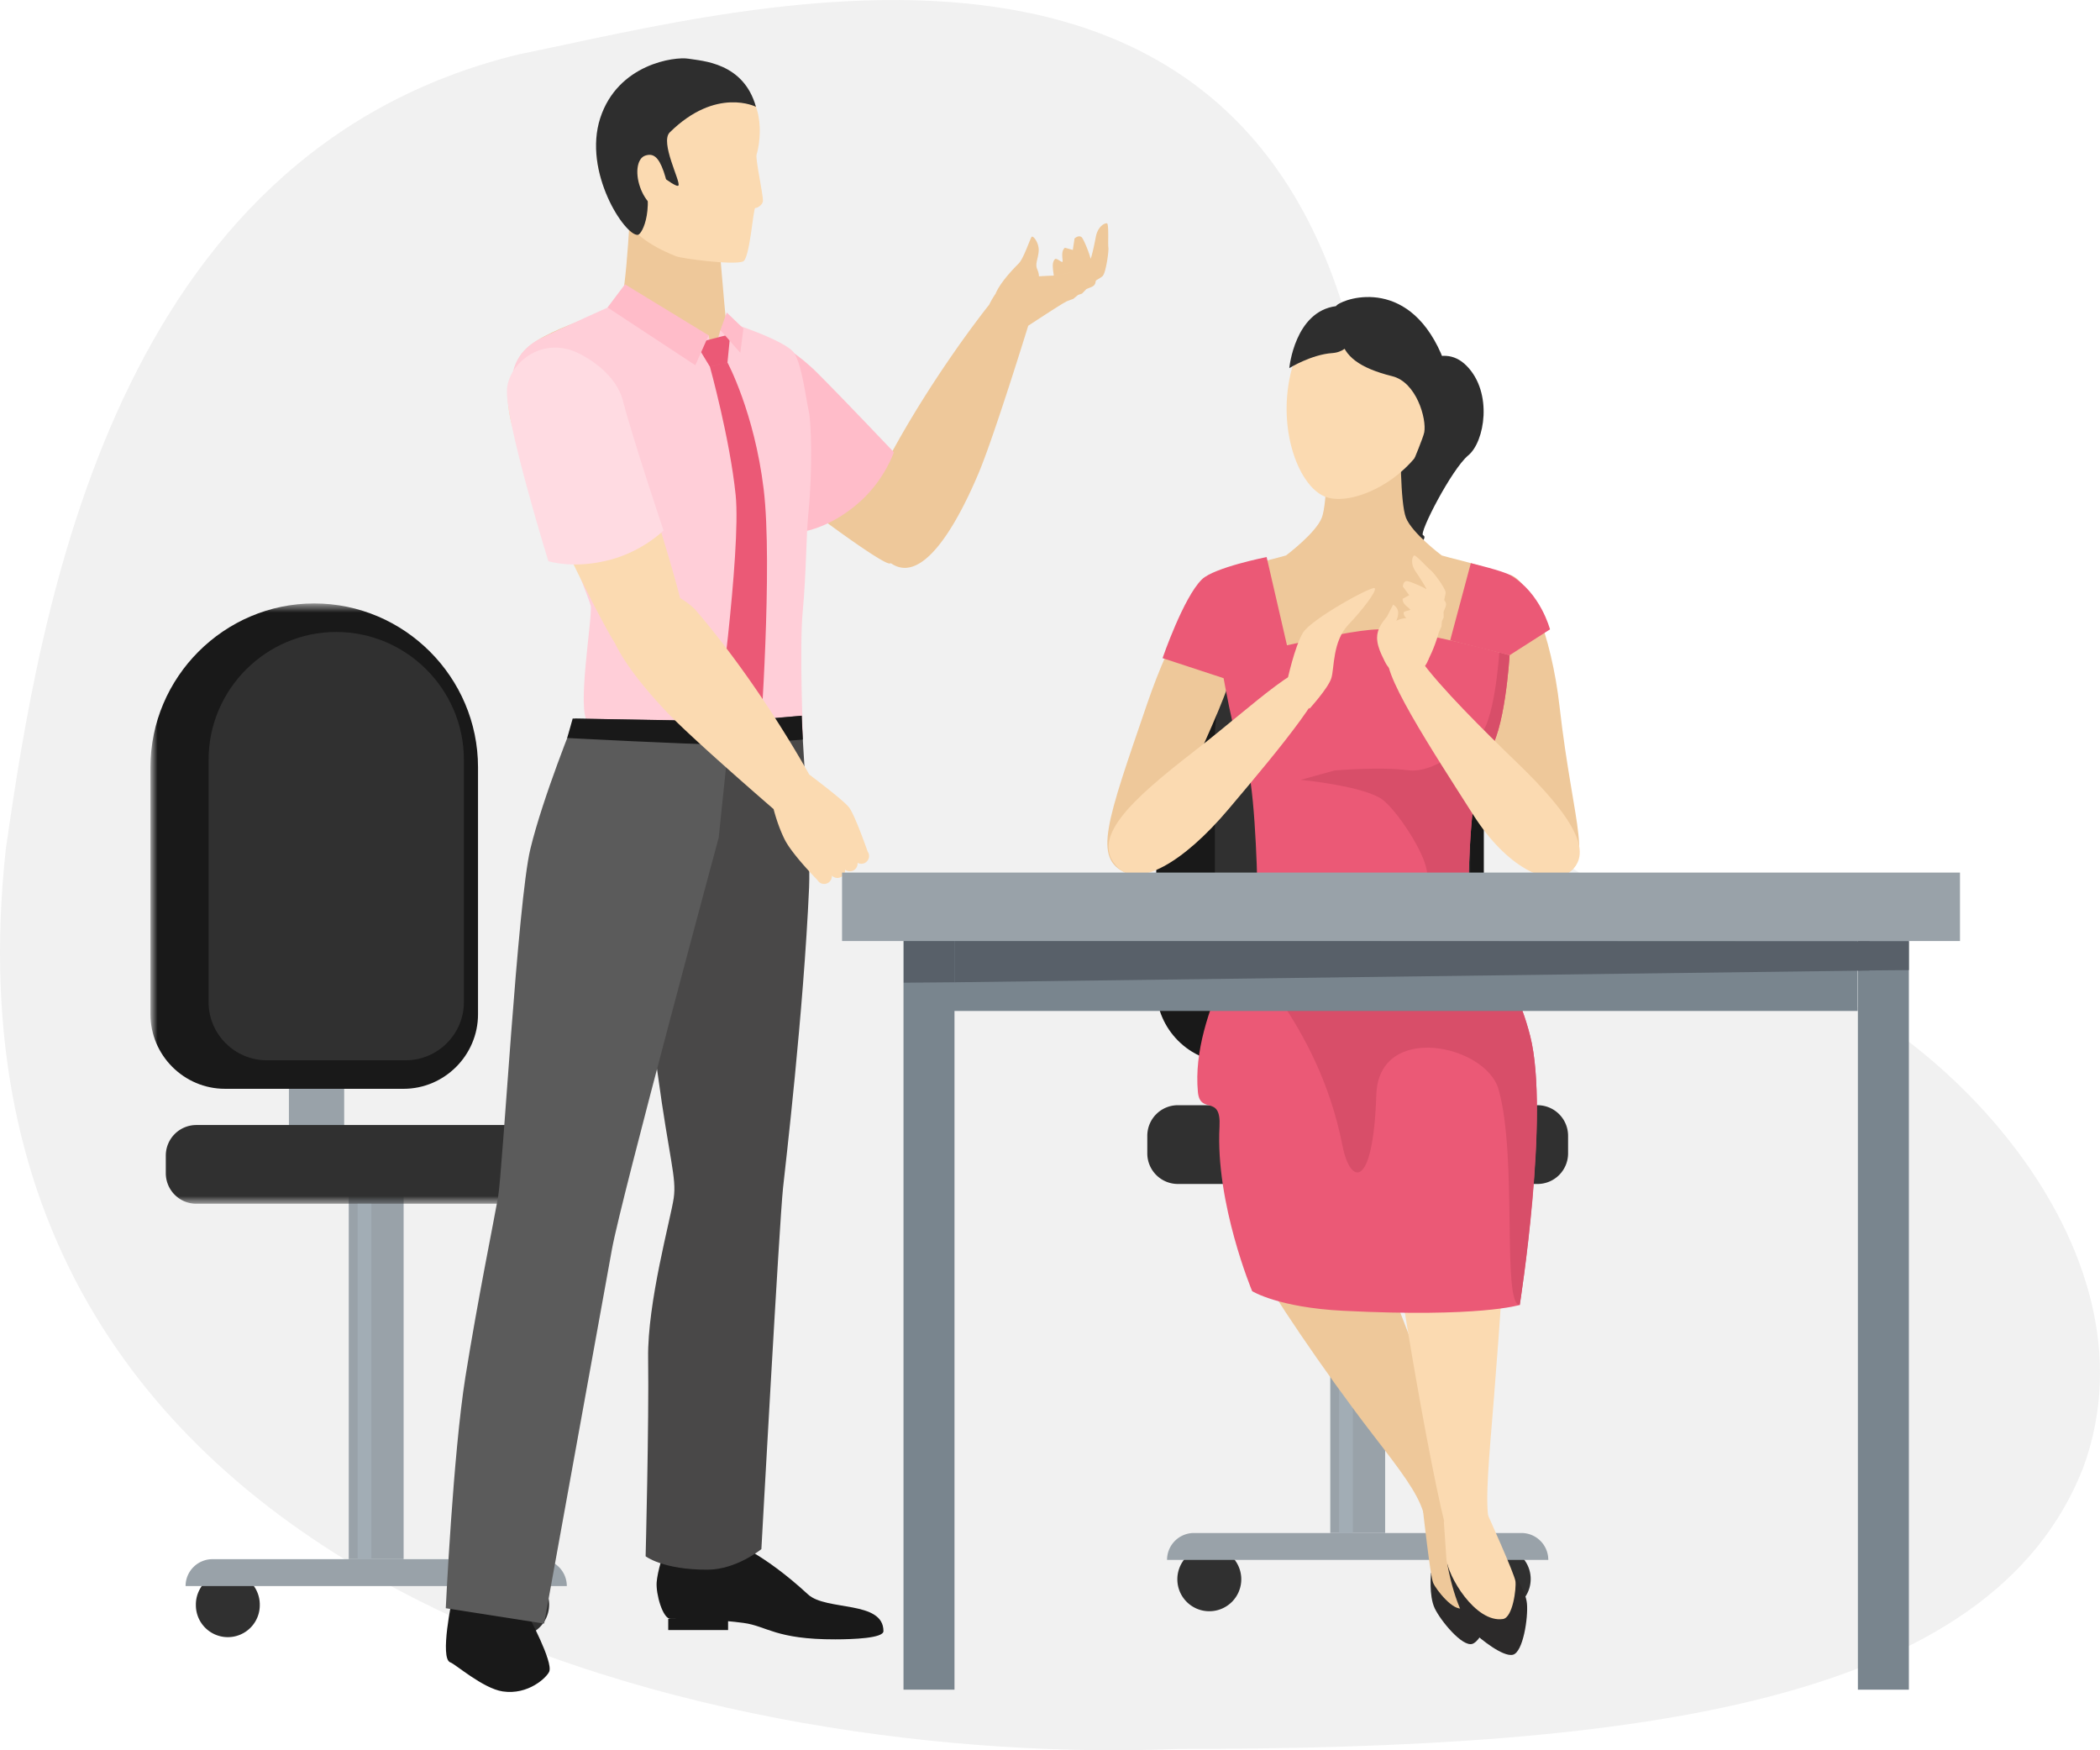 <svg width="180" height="150" viewBox="0 0 180 150" fill="none" xmlns="http://www.w3.org/2000/svg">
    <path d="M.498 72.761c-7.122 65.309 63.96 78.632 100.392 77.129 39.959 0 69.732-4.007 77.645-24.04 7.121-19.233-13.353-39.064-26.211-42.571-27.695-10.818-32.146-21.535-35.113-47.58C110.09-12.38 64.295.642 44.513 4.649 9.697 13.062 3.466 52.227.498 72.762z" fill="#F1F1F1"/>
    <path fill-rule="evenodd" clip-rule="evenodd" d="M24.764 96.607h4.738V92.9h-4.738v3.707zM29.893 133.62h4.703v-33.446h-4.703v33.446z" fill="#99A2A9"/>
    <path fill-rule="evenodd" clip-rule="evenodd" d="M41.594 137.513a2.738 2.738 0 1 0 5.476 0 2.738 2.738 0 1 0-5.476 0zM16.79 137.513a2.739 2.739 0 1 0 5.477 0 2.739 2.739 0 0 0-5.478 0z" fill="#303030"/>
    <path fill-rule="evenodd" clip-rule="evenodd" d="M15.906 135.927h32.678a2.303 2.303 0 0 0-2.303-2.304H18.21a2.303 2.303 0 0 0-2.303 2.304z" fill="#99A2A9"/>
    <path fill-rule="evenodd" clip-rule="evenodd" d="M30.652 133.622h1.182v-30.53h-1.182v30.53z" fill="#A2ADB5"/>
    <mask id="kup8e9bdaa" style="mask-type:alpha" maskUnits="userSpaceOnUse" x="13" y="51" width="38" height="53">
        <path d="M13 51.715h37.278v51.45H13v-51.45z" fill="#fff"/>
    </mask>
    <g mask="url(#kup8e9bdaa)" fill-rule="evenodd" clip-rule="evenodd">
        <path d="M16.83 103.164h30.83a2.62 2.62 0 0 0 2.618-2.621v-1.508a2.62 2.62 0 0 0-2.619-2.62H16.831a2.62 2.62 0 0 0-2.62 2.62v1.508a2.621 2.621 0 0 0 2.62 2.621z" fill="#303030"/>
        <path d="M34.586 93.311H19.281c-3.513 0-6.386-2.876-6.386-6.389V65.76c0-7.726 6.318-14.045 14.038-14.045 7.723 0 14.04 6.32 14.04 14.045v21.162c0 3.513-2.874 6.39-6.387 6.39z" fill="#191919"/>
    </g>
    <path fill-rule="evenodd" clip-rule="evenodd" d="M34.784 90.865H22.856c-2.737 0-4.977-2.24-4.977-4.979v-20.78c0-6.02 4.923-10.946 10.94-10.946 6.017 0 10.942 4.927 10.942 10.946v20.78c0 2.738-2.24 4.979-4.977 4.979z" fill="#303030"/>
    <path fill-rule="evenodd" clip-rule="evenodd" d="M88.134 27.916c.867-.569 2.442-1.596 3.007-1.93.1-.054.2-.11.302-.168l.559-.209.404-.333.339-.114.37-.386.462-.191c.28-.134.308-.301.33-.423.01-.065.02-.116.062-.143.39-.235.498-.312.553-.375.278-.31.53-2.138.482-2.433-.018-.105-.017-.39-.015-.716.004-.594.008-1.323-.104-1.354-.172-.045-.785.236-.958 1.163-.174.928-.44 2.042-.464 1.834a2.568 2.568 0 0 0 .001-.001c-.02-.208-.434-1.318-.689-1.728-.166-.265-.481-.146-.672.03l-.148.98-.675-.188c-.281.223-.239.667-.21.963.008.085.015.158.013.21-.005.091-.123.018-.261-.068-.15-.093-.323-.2-.398-.126-.256.252-.19.744-.125 1.22l.025.188a59.68 59.68 0 0 0-1.276.062c.006-.231-.07-.424-.148-.623l-.013-.033c-.104-.268-.041-.54.032-.855.049-.213.103-.445.113-.709.024-.653-.478-1.307-.607-1.157-.046.051-.14.288-.264.594-.233.579-.566 1.405-.846 1.685-1.29 1.29-1.791 2.126-1.985 2.598a6.767 6.767 0 0 0-.54.929c-.527.66-4.855 6.164-8.575 13.072-3.091-3.34-7.147-7.41-8.367-8.399-2.002-1.621-4.936-3.605-7.855-1.373-2.489 1.907-1.653 4.535.377 6.862 2.032 2.326 14.878 12.06 15.874 12.02a.647.647 0 0 0 .122-.018c.05.033.103.065.156.097 2.933 1.742 6.006-4.625 7.353-7.808 1.227-2.905 3.814-11.21 4.259-12.646zm2.272-4.301h.008c.153-.022 1.931-.286 2.512-.697.139-.098.243-.25.331-.404-.088.154-.192.305-.33.403-.597.422-2.456.689-2.52.698z" fill="#EEC89A"/>
    <path fill-rule="evenodd" clip-rule="evenodd" d="M45.282 138.459s2.137 3.944 1.797 4.792c-.192.482-1.783 2.039-3.997 1.704-1.681-.255-4.064-2.351-4.478-2.486-.956-.31.176-5.567.176-5.567l6.502 1.557z" fill="#191919"/>
    <path fill-rule="evenodd" clip-rule="evenodd" d="M62.607 28.425c1.191-.078 4.09.17 7.5 3.585 2.277 2.277 6.51 6.745 6.51 6.745s-.768 2.312-2.883 4.22c-2.45 2.211-4.762 2.557-4.762 2.557s-9.076-9.108-9.798-11.632c-.215-.754.129-5.257 3.433-5.475z" fill="#FFBCC9"/>
    <path fill-rule="evenodd" clip-rule="evenodd" d="M54.105 16.39s-.412 9.039-.938 9.475c-1.638 1.36-7.575 2.498-8.691 4.866-1.352 2.872 5.999 15.797 6.953 20.066.954 4.269-1.057 10.873-1.711 15.056-.654 4.185 12.49 9.277 12.971 9.279.483 0 4.728-3.95 5.535-5.316.808-1.366.037-12.096.044-14.832.007-2.737.663-12.325.788-12.951.832-4.187-.239-7.492-.397-8.379-.16-.885-.109-2.366-.552-2.934-.882-1.129-5.798-2.628-5.877-3.192-.08-.563-.73-8.41-.73-8.41l-7.395-2.727z" fill="#EEC89A"/>
    <path fill-rule="evenodd" clip-rule="evenodd" d="m53.167 25.865 7.92 4.754 1.144-3.09s5.196 1.638 5.87 2.766c.671 1.129.996 3.998 1.216 4.905.22.91.342 5.098-.023 8.728-.211 2.124-.164 4.932-.495 8.551-.285 3.098.038 10.808.038 10.808s-2.957.116-7.538-.117c-5.303-.27-10.656-1.096-10.893-1.291-1.023-.841.41-9.061.226-9.968-.183-.91-6.667-16.672-6.768-18.735-.101-2.065.96-3.423 2.523-4.196 1.564-.773 6.78-3.115 6.78-3.115z" fill="#FFCED8"/>
    <path fill-rule="evenodd" clip-rule="evenodd" d="M63.512 7.263c-2.087-1.77-8.087-3.232-10.842.786-2.756 4.017-1.33 7.822.337 10.146 1.3 1.813 2.53 2.796 4.933 3.765.49.197 4.884.781 5.744.45.59-.227.878-4.593 1.052-4.583.175.01.65-.267.661-.621.016-.515-.66-3.618-.547-3.953.111-.335 1.051-3.964-1.338-5.99z" fill="#FBDAB1"/>
    <path fill-rule="evenodd" clip-rule="evenodd" d="M64.795 9.153s-3.396-1.744-7.387 2.192c-.86.846.956 4.234.745 4.55-.227.338-3.381-2.4-3.248-2.013 1.357 3.951.134 6.204-.23 6.245-1.105.117-4.733-5.39-3.223-10.018 1.513-4.628 6.381-5.276 7.56-5.078 1.18.199 4.721.32 5.783 4.122z" fill="#2E2E2E"/>
    <path fill-rule="evenodd" clip-rule="evenodd" d="M56.885 14.694c.438 1.257.687 2.967.005 3.198-.68.232-1.587-.6-2.027-1.859-.44-1.257-.242-2.464.438-2.695.68-.232 1.144.098 1.584 1.357z" fill="#FBDAB1"/>
    <path fill-rule="evenodd" clip-rule="evenodd" d="M57.277 139.696h5.13v-.958h-5.13v.958z" fill="#191919"/>
    <path fill-rule="evenodd" clip-rule="evenodd" d="M57.48 131.99c-.672.942-1.127 2.764-1.194 3.604-.08 1.01.524 3.143 1.188 3.143 1.94 0 4.259.078 6.26.349 2 .268 2.748 1.42 7.865 1.408 1.491-.003 4.125-.092 4.125-.705 0-2.651-4.907-1.709-6.464-3.145-3.941-3.633-6.566-4.511-6.566-4.511s-5.077-.337-5.214-.143z" fill="#191919"/>
    <path fill-rule="evenodd" clip-rule="evenodd" d="M59.918 62.057s-6.836 6.834-7.148 9.813c-.313 2.98 2.566 12.515 3.584 20.014 1.017 7.5 1.647 9.017 1.394 10.787-.255 1.771-2.264 8.939-2.194 13.719.08 5.57-.215 16.984-.215 16.984s1.488 1.166 5.322 1.148c2.47-.012 4.6-1.762 4.6-1.762s1.542-28.005 1.855-30.948c.202-1.902 1.758-15.042 2.234-25.752.154-3.445-.638-13.3-.636-14.724l-8.796.72z" fill="#494848"/>
    <path fill-rule="evenodd" clip-rule="evenodd" d="m60.74 28.74.347 1.879-4.173-2.478 3.825.598z" fill="#FFCED8"/>
    <path fill-rule="evenodd" clip-rule="evenodd" d="m61.084 30.619.663-2.332 1.005.787-1.668 1.545z" fill="#FFCED8"/>
    <path fill-rule="evenodd" clip-rule="evenodd" d="M49.276 61.582s-2.734 6.698-3.817 11.176c-1.085 4.478-2.38 27.653-2.767 29.832-.387 2.18-1.75 8.843-2.803 15.428-1.052 6.585-1.68 19.808-1.68 19.808l8.429 1.318 5.816-32.091c.792-4.36 9.15-35.269 9.15-35.269l1.032-9.949-13.36-.253z" fill="#5B5B5B"/>
    <path fill-rule="evenodd" clip-rule="evenodd" d="M49.086 61.58s12.977.217 13.75.238c.774.019 5.879-.482 5.879-.482l.097 2.047s-4.944.412-7.312.412c-2.371 0-12.883-.548-12.883-.548l.47-1.667z" fill="#191919"/>
    <path fill-rule="evenodd" clip-rule="evenodd" d="M63.587 64.06H62.5a1.11 1.11 0 0 1-1.105-1.105v-.16A1.11 1.11 0 0 1 62.5 61.69h1.087c.607 0 1.105.497 1.105 1.104v.16c0 .608-.498 1.105-1.105 1.105z" fill="#722C1D"/>
    <path fill-rule="evenodd" clip-rule="evenodd" d="m59.621 29.409 2.973-.768-.24 2.43-1.508.35-1.225-2.012zM62.357 31.072s2.297 4.26 3.098 10.83c.8 6.568-.31 21.646-.31 21.646l-1.709 3.007-2.065-3.551s2.177-15.768 1.685-20.58c-.49-4.813-2.208-11.003-2.208-11.003l1.509-.349z" fill="#EB5976"/>
    <path fill-rule="evenodd" clip-rule="evenodd" d="m52.076 26.352 1.492-1.985 7.173 4.374-1.143 2.56-7.522-4.95zM61.748 28.286l1.707 1.958.267-2.089-1.428-1.37-.546 1.501z" fill="#FFBCC9"/>
    <path fill-rule="evenodd" clip-rule="evenodd" d="M46.632 30.128c-3.077.598-3.532 3.254-2.789 6.158.655 2.56 6.809 15.542 8.872 18.846 1.025 2.133 3.11 4.493 4.47 5.923 1.87 1.965 7 6.446 9.122 8.284.1.384.417 1.528.94 2.585.619 1.255 2.693 3.367 2.818 3.495l.001.002a.662.662 0 0 0 .906.244l.002-.002a.665.665 0 0 0 .328-.623c.206.211.538.265.804.11l.003-.001a.667.667 0 0 0 .328-.618.662.662 0 0 0 .739.052l.003-.001a.665.665 0 0 0 .326-.64.66.66 0 0 0 .653-.005l.003-.002a.663.663 0 0 0 .243-.902l-.039-.068c-.312-.884-1.144-3.175-1.583-3.76-.376-.501-2.265-1.958-3.419-2.828-1.48-2.626-5.058-8.624-9.729-14.081-.207-.242-.689-.659-1.341-1.04-1.17-4.632-4.487-14.733-5.32-16.56-1.038-2.277-2.737-5.27-6.34-4.568z" fill="#FBDAB1"/>
    <path fill-rule="evenodd" clip-rule="evenodd" d="M49.333 30.158c1.1.466 3.489 1.955 4.052 4.157.799 3.123 3.489 11.152 3.489 11.152s-1.725 1.723-4.47 2.478c-3.181.876-5.402.149-5.402.149S43.23 35.917 43.46 33.3c.185-2.1 2.823-4.43 5.874-3.143z" fill="#FFDBE2"/>
    <path fill-rule="evenodd" clip-rule="evenodd" d="M114.023 131.38h4.703V97.934h-4.703v33.446z" fill="#99A2A9"/>
    <path fill-rule="evenodd" clip-rule="evenodd" d="M125.725 135.271a2.739 2.739 0 1 0 5.477-.001 2.739 2.739 0 0 0-5.477.001zM100.916 135.271a2.74 2.74 0 1 0 5.478-.002 2.74 2.74 0 0 0-5.478.002z" fill="#303030"/>
    <path fill-rule="evenodd" clip-rule="evenodd" d="M100.033 133.683h32.678a2.303 2.303 0 0 0-2.303-2.304h-28.072a2.303 2.303 0 0 0-2.303 2.304z" fill="#99A2A9"/>
    <path fill-rule="evenodd" clip-rule="evenodd" d="M115.959 131.381h-1.182v-19.065a138.592 138.592 0 0 0 1.182.06v19.005z" fill="#A2ADB5"/>
    <path fill-rule="evenodd" clip-rule="evenodd" d="M100.958 101.467h30.829a2.62 2.62 0 0 0 2.62-2.621v-1.508a2.62 2.62 0 0 0-2.62-2.621h-30.829a2.62 2.62 0 0 0-2.618 2.621v1.508a2.62 2.62 0 0 0 2.618 2.621z" fill="#303030"/>
    <path fill-rule="evenodd" clip-rule="evenodd" d="M120.799 91.07h-15.306c-3.513 0-6.387-2.877-6.387-6.39V63.518c0-7.726 6.318-14.045 14.04-14.045 7.721 0 14.039 6.319 14.039 14.045V84.68c0 3.513-2.875 6.39-6.386 6.39z" fill="#191919"/>
    <path fill-rule="evenodd" clip-rule="evenodd" d="M121.04 88.861h-11.928c-2.737 0-4.977-2.24-4.977-4.979v-20.78c0-6.02 4.922-10.946 10.941-10.946 6.016 0 10.941 4.927 10.941 10.946v20.78c0 2.738-2.24 4.98-4.977 4.98z" fill="#303030"/>
    <path fill-rule="evenodd" clip-rule="evenodd" d="M120.711 32.065s2.748-3.003 5.007-.705c2.257 2.299 1.544 6.506.132 7.667-1.413 1.16-4.266 6.703-3.872 6.846.394.142-.265 1.061-1.165.777-.901-.285-3.32-1.742-2.019-4.508 1.3-2.766.878-5.127.878-5.127l1.039-4.95z" fill="#2E2E2E"/>
    <path fill-rule="evenodd" clip-rule="evenodd" d="M129.052 49.24c1.827-.264 3.934 5.226 4.623 11.298 1.2 10.555 3.13 13.797-.064 14.56-2.898.693-3.573-3.583-5.802-12.42-1.741-6.911-2.54-12.892 1.243-13.438z" fill="#EEC89A"/>
    <path fill-rule="evenodd" clip-rule="evenodd" d="M129.466 87.158c1.305 1.068 1.246 2.993.597 5.496-.884 3.412-4.335 8.398-4.644 8.881-1.407 2.211-6.286 2.119-7.028.361-.204-.483-1.085-10.197-.815-11.286.271-1.09.54-3.089 2.293-4.3 1.304-.902 7.652-.745 9.597.848z" fill="#FFBD95"/>
    <path fill-rule="evenodd" clip-rule="evenodd" d="M103.396 50.49c.696-1.569 5.182-2.395 6.833-2.887 1.686-.502 6.674-.673 6.674-.673s4.985.17 6.672.673c1.65.492 6.137 1.318 6.833 2.887 1.053 2.373-6.174 17.597-5.23 26.347.312 2.906 5.495 11.297 4.766 14.126-.892 3.457-12.368 5.596-12.368 5.596h-1.348s-11.475-2.14-12.368-5.596c-.729-2.83 4.617-11.1 4.608-14.021-.043-15.361-6.124-24.079-5.072-26.452z" fill="#EEC89A"/>
    <path fill-rule="evenodd" clip-rule="evenodd" d="M104.337 87.158c-1.305 1.068-1.243 2.993-.596 5.496.884 3.412 4.335 8.398 4.643 8.881 1.408 2.211 6.287 2.119 7.029.361.204-.483 1.085-10.197.814-11.286-.268-1.09-.539-3.089-2.29-4.3-1.305-.902-7.655-.745-9.6.848z" fill="#FFBD95"/>
    <path fill-rule="evenodd" clip-rule="evenodd" d="M113.297 44.366c.506-1.314.455-6.27.455-6.27h6.303s-.051 4.956.455 6.27c.506 1.316 3.067 3.237 3.067 3.237H110.23s2.563-1.921 3.067-3.237z" fill="#EEC89A"/>
    <path fill-rule="evenodd" clip-rule="evenodd" d="M122.659 134.805s-.199 1.935.314 3.021c.513 1.087 2.374 3.335 3.229 3.055.855-.281 1.723-2.848 1.818-3.254.589-2.526-.976-6.479-.976-6.479l-4.385 3.657z" fill="#2C2A2A"/>
    <path fill-rule="evenodd" clip-rule="evenodd" d="M108.625 95.266c2.468-1.14 4.049-.015 7.281 7.152 3.233 7.168 10.735 27.244 10.109 27.681-.628.436-3.231 1.912-4.035-.564-.544-1.677-1.866-3.421-4.301-6.579-4.388-5.69-8.972-12.571-9.636-14.042-1.052-2.328-3.367-11.824.582-13.648z" fill="#EEC89A"/>
    <path fill-rule="evenodd" clip-rule="evenodd" d="M121.98 129.535s.616 5.532.859 6.111c.242.578 1.77 2.519 2.548 2.161 2.174-1.002 2.174-5.77 1.49-7.1-.684-1.331-1.402-2.783-1.402-2.783l-3.495 1.611z" fill="#EEC89A"/>
    <path fill-rule="evenodd" clip-rule="evenodd" d="M121.684 93.345c-2.671.403-3.446 2.23-2.566 10.104.879 7.875 4.655 29.068 5.407 29.091.754.023 3.595.298 3.088-2.262-.34-1.715.033-5.425.419-10.233.497-6.199 1.074-14.192.91-15.672-.284-2.559-2.986-11.67-7.258-11.028z" fill="#FBDAB1"/>
    <path fill-rule="evenodd" clip-rule="evenodd" d="M129.621 134.69s1.148 1.532 1.261 2.738c.112 1.206-.329 4.145-1.196 4.382-.867.237-2.903-1.461-3.187-1.752-1.776-1.817-2.444-6.038-2.444-6.038l5.566.67z" fill="#2C2A2A"/>
    <path fill-rule="evenodd" clip-rule="evenodd" d="M127.536 129.844s2.273 5.036 2.358 5.661c.088.625-.228 3.119-1.069 3.246-2.351.354-4.76-3.689-4.851-5.197-.093-1.508-.218-3.14-.218-3.14l3.78-.57z" fill="#FBDAB1"/>
    <path fill-rule="evenodd" clip-rule="evenodd" d="M104.808 49.836c-1.65-.543-4.483 4.637-6.487 10.492-3.478 10.157-4.647 13.227-1.821 14.478 2.564 1.135 3.087-3.031 6.871-11.452 2.957-6.584 4.856-12.392 1.437-13.518z" fill="#EEC89A"/>
    <path fill-rule="evenodd" clip-rule="evenodd" d="M102.675 93.57c-.64-6.913 5.066-14.372 5.092-17.338.014-1.42-.283-10.213-1.078-11.079-.801-.87-2.064-8.485-2.064-8.485s10.402-2.675 13.481-2.73c3.231-.055 11.286 2.217 11.286 2.217s-.392 6.794-1.91 8.42c-1.469 1.573-1.632 10.578-1.615 12.43.026 2.967 3.62 5.305 5.296 11.802 1.676 6.498-.898 23.026-.898 23.026s-3.412 1.093-15.109.503c-5.615-.283-7.829-1.684-7.829-1.684s-3.155-7.529-2.798-14.093c.156-2.842-1.667-.97-1.854-2.989z" fill="#EB5976"/>
    <path fill-rule="evenodd" clip-rule="evenodd" d="M122.963 36.24c-1.561 4.701-6.857 7.17-9.255 6.373-2.334-.776-4.22-5.67-3.09-10.565 1.115-4.826 4.961-6.932 8.511-5.752 3.55 1.181 5.396 5.244 3.834 9.944z" fill="#FBDAB1"/>
    <path fill-rule="evenodd" clip-rule="evenodd" d="M114.934 29.044c.307 1.438 1.509 2.478 4.406 3.198 2.074.515 2.952 3.655 2.739 4.807-.082.44-.937 2.483-.937 2.483s5.228-3.607 2.093-9.834c-3.134-6.227-8.599-3.885-8.711-3.46-.11.425.262 2.113.41 2.806z" fill="#2E2E2E"/>
    <path fill-rule="evenodd" clip-rule="evenodd" d="M116.317 28.113s-.33 2.024-2.119 2.146c-1.79.12-3.686 1.287-3.686 1.287s.453-4.854 4.008-5.31c3.557-.455 1.797 1.877 1.797 1.877z" fill="#2E2E2E"/>
    <path fill-rule="evenodd" clip-rule="evenodd" d="M131.163 88.808c1.695 6.828-.899 23.026-.899 23.026-1.554.04-.162-12.697-1.821-18.487-1.094-3.819-10.266-5.78-10.472.473-.273 8.321-2.259 7.661-2.895 4.396-2.186-11.197-9.343-16.096-6.612-15.96 7.149.35 13.856-3.082 13.856-3.082s-.146-2.72 0-4.119c.147-1.396-2.241-5.169-3.693-6.427-1.453-1.257-7.145-1.794-7.145-1.794l2.901-.801s3.88-.339 6.254-.028c2.374.31 4.61-1.988 6.037-2.852 1.429-.865 1.837-7.237 1.837-7.237.546.145.881.24.881.24s-.392 6.793-1.91 8.42c-1.469 1.572-1.633 10.577-1.615 12.429.026 2.967 3.679 5.29 5.296 11.803z" fill="#D84E69"/>
    <path fill-rule="evenodd" clip-rule="evenodd" d="M125.905 77.5s-8.026 1.393-9.859 1.326c-1.834-.066-8.438-1.326-8.438-1.326l-.551 1.328s8.238 1.585 8.989 1.492c.751-.092 10.297-1.408 10.297-1.408l-.438-1.412z" fill="#303030"/>
    <path fill-rule="evenodd" clip-rule="evenodd" d="m129.391 56.155 3.466-2.216s-.797-3.112-3.381-4.637c-.642-.379-3.405-1.038-3.405-1.038l-1.77 6.614 5.09 1.277zM104.882 58.122l-5.234-1.72s1.79-5.21 3.374-6.75c1.052-1.022 5.546-1.912 5.546-1.912l1.77 7.67-5.456 2.712z" fill="#EB5976"/>
    <path fill-rule="evenodd" clip-rule="evenodd" d="M95.825 74.357c1.755 1.75 5.57-.388 9.475-5.009 4.503-5.325 9.209-10.977 8.124-12.002-1.483-1.398-5.648 2.838-11.084 7.05-5.507 4.266-8.982 7.502-6.515 9.96z" fill="#FBDAB1"/>
    <path fill-rule="evenodd" clip-rule="evenodd" d="M110.336 58.335s.623-2.9 1.338-4.095c.715-1.195 5.962-4.066 6.161-3.832.199.236-1.09 1.911-2.241 3.106-1.391 1.444-1.209 3.747-1.481 4.608-.271.86-1.87 2.614-1.87 2.614l-1.907-2.401zM134.145 74.983c-1.502.835-4.926-.531-7.874-5.161-3.398-5.337-8.391-12.9-7.138-13.775.586-.408 1.821-.61 2.625.508 1.689 2.347 5.362 5.993 8.331 8.86 4.579 4.423 6.945 7.96 4.056 9.568z" fill="#FBDAB1"/>
    <path fill-rule="evenodd" clip-rule="evenodd" d="m122.597 55.129-.069.906a2.005 2.005 0 0 1-2.145 1.844 2.006 2.006 0 0 1-1.844-2.146l.068-.906a2.006 2.006 0 0 1 2.146-1.845 2.008 2.008 0 0 1 1.844 2.147z" fill="#FBDAB1"/>
    <path fill-rule="evenodd" clip-rule="evenodd" d="M122.392 56.588s.553-.991.933-2.389l.227-.5.047-.483.145-.296-.01-.49.174-.428c.145-.412-.145-.494-.112-.625.098-.407.119-.527.114-.606-.021-.382-1.05-1.736-1.275-1.895-.225-.16-1.284-1.352-1.427-1.27-.143.083-.358.666.136 1.382.492.717 1.045 1.618.895 1.495-.15-.12-1.143-.572-1.577-.673-.281-.065-.409.22-.417.459l.544.735-.563.317c-.048.426.493.735.636.892.119.13-.553.119-.554.305-.004.697 1.632 1.157 1.331 1.79-.152.317-.149 1.825.753 2.28zM119.409 51.816c.884.522.179 1.541.001 2.028-.179.487-.581 1.702-.583 1.84l-.064 1.075s-.726-1.143-.728-2.1c0-.74.416-1.298.845-1.811l.529-1.032z" fill="#FBDAB1"/>
    <path fill-rule="evenodd" clip-rule="evenodd" d="M78.861 86.638h80.366v-10.83H78.861v10.83z" fill="#79858E"/>
    <path fill-rule="evenodd" clip-rule="evenodd" d="M77.443 144.806h4.37V75.809h-4.37v68.997zM159.248 144.806h4.37V75.809h-4.37v68.997z" fill="#79858E"/>
    <path fill-rule="evenodd" clip-rule="evenodd" d="M81.814 84.182v-3.557l78.433.037v2.514l-78.433 1.006z" fill="#586069"/>
    <path fill-rule="evenodd" clip-rule="evenodd" d="M77.465 84.218v-3.595l4.349.002v3.556l-4.35.037zM159.248 83.175V80.66h4.37v2.478l-4.37.037z" fill="#586069"/>
    <path fill-rule="evenodd" clip-rule="evenodd" d="M72.176 80.647h95.823V74.78H72.176v5.866z" fill="#99A2A9"/>
</svg>

